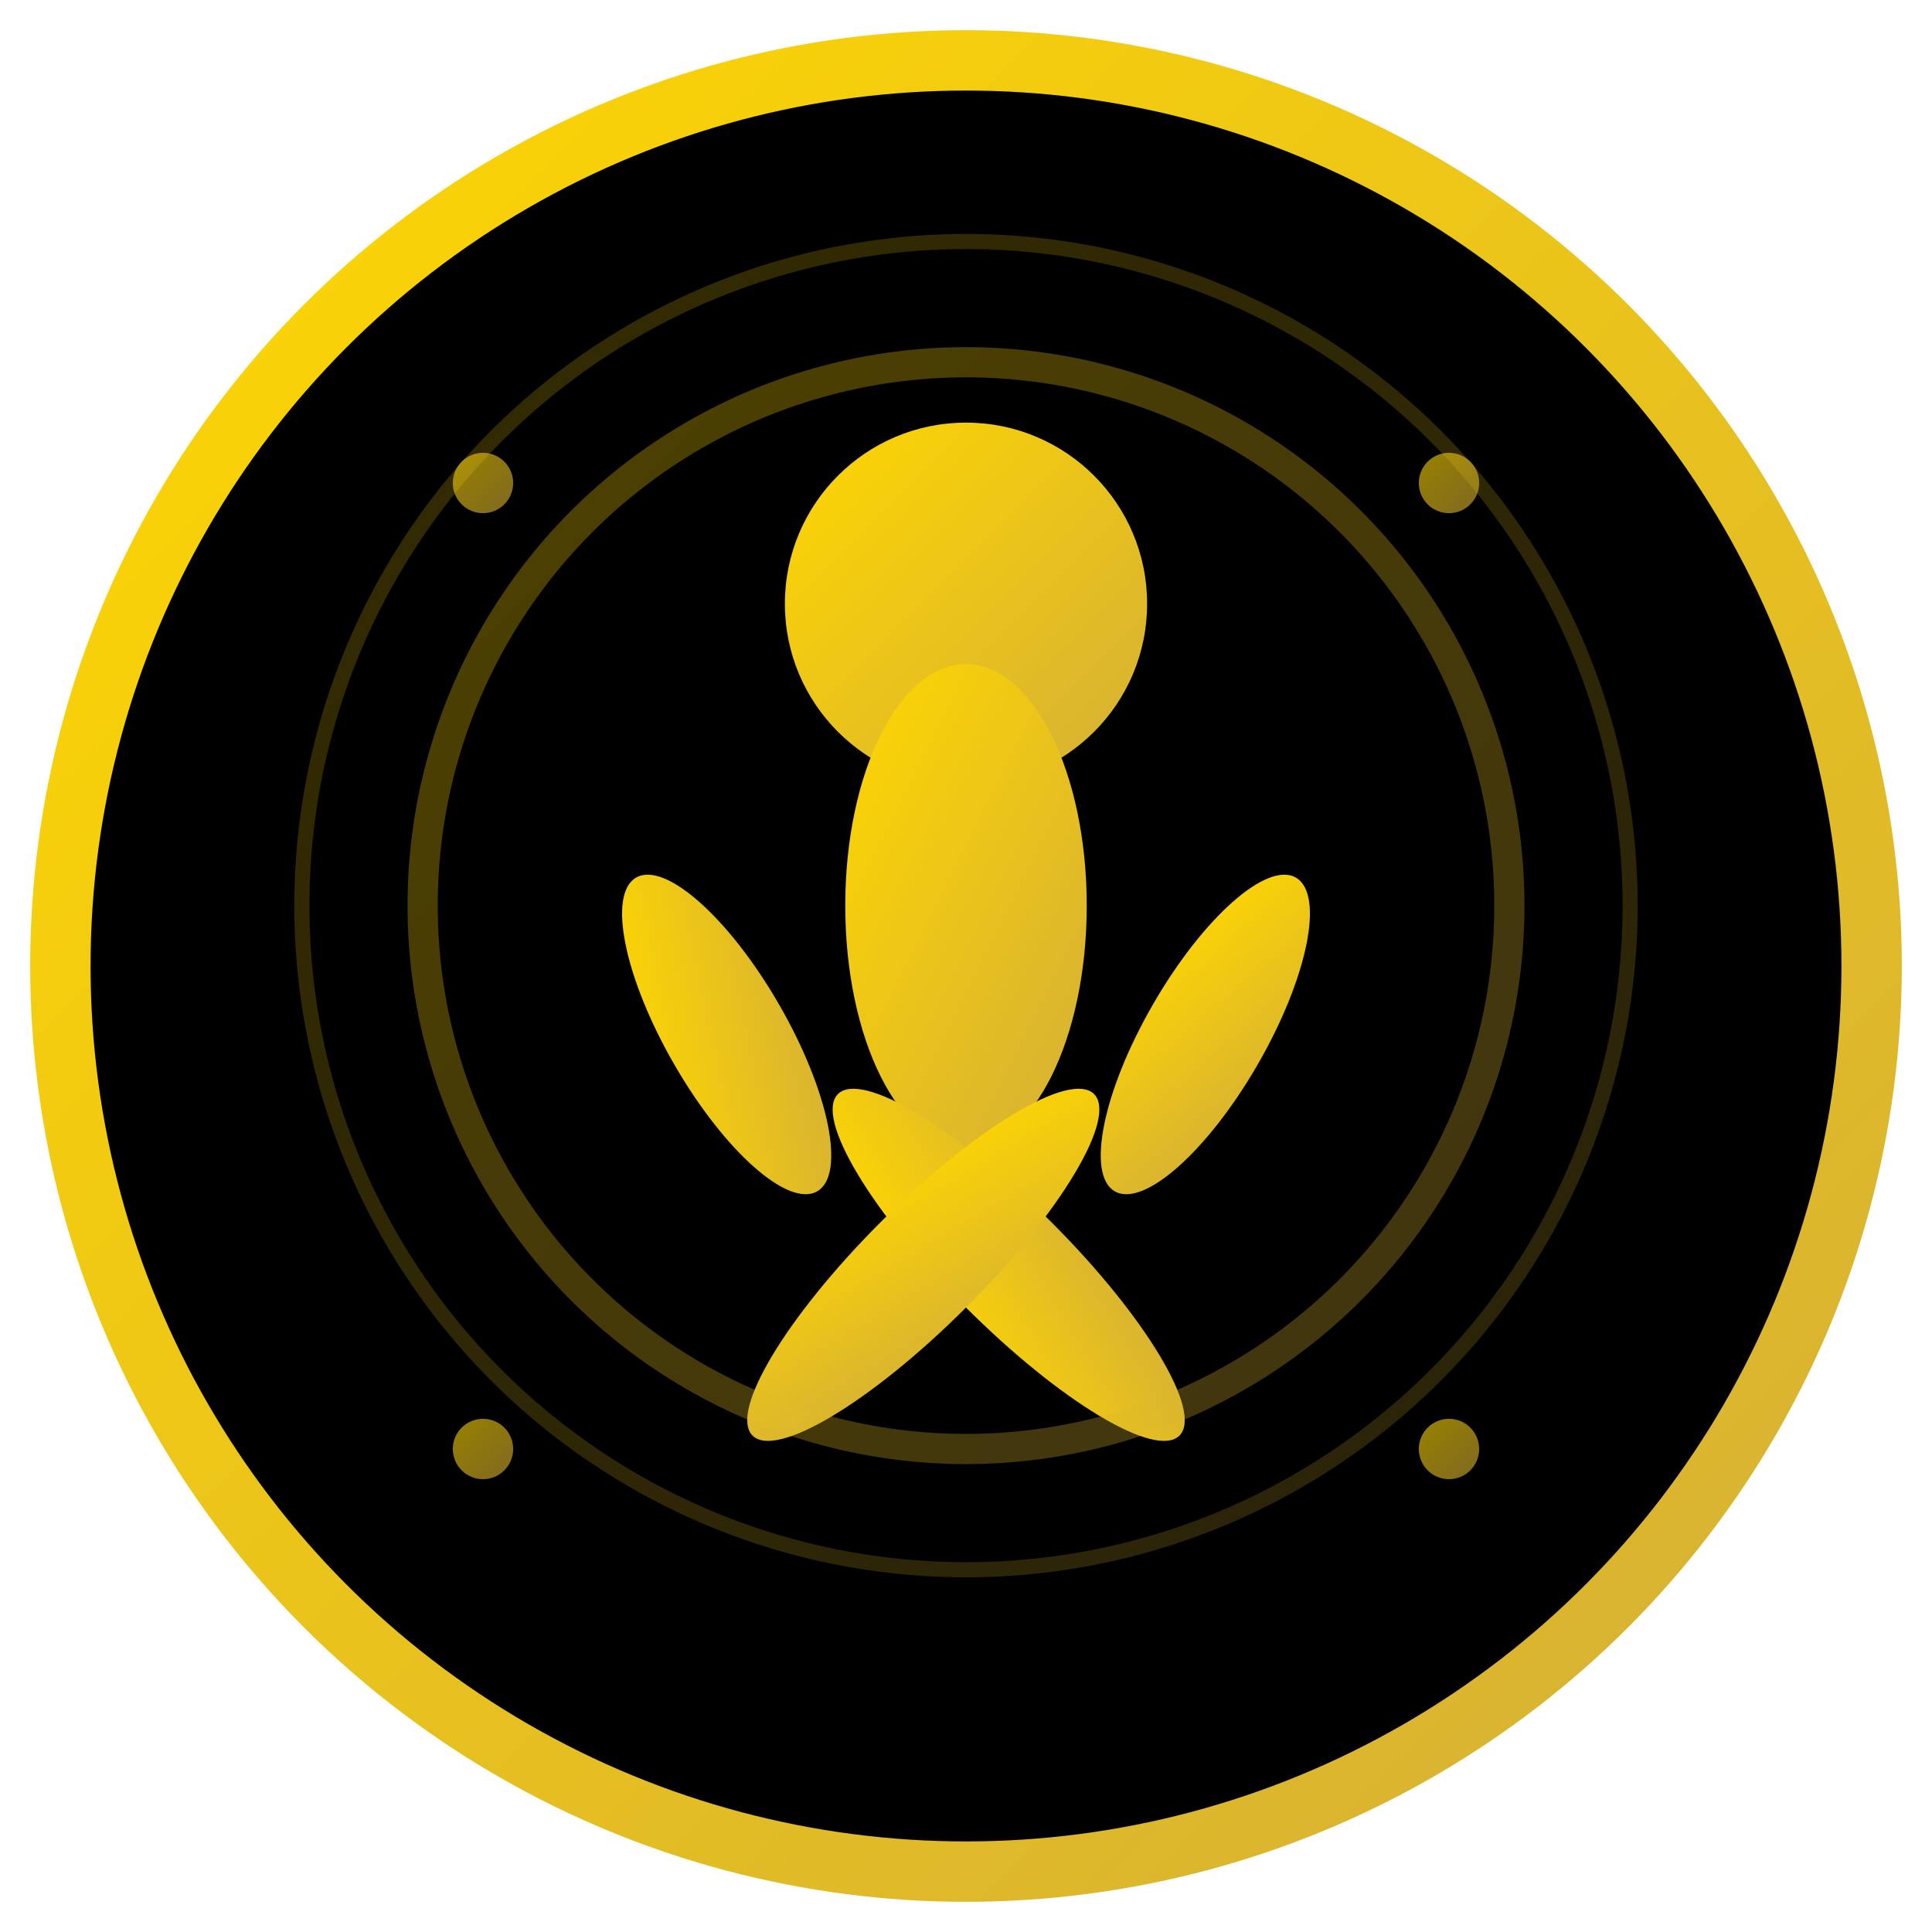<svg xmlns="http://www.w3.org/2000/svg" viewBox="0 0 64 64" width="64" height="64">
  <defs>
    <linearGradient id="goldGradient" x1="0%" y1="0%" x2="100%" y2="100%">
      <stop offset="0%" style="stop-color:#FFD700;stop-opacity:1" />
      <stop offset="100%" style="stop-color:#D4AF37;stop-opacity:1" />
    </linearGradient>
  </defs>
  
  <!-- Background circle -->
  <circle cx="32" cy="32" r="30" fill="#000000" stroke="url(#goldGradient)" stroke-width="2"/>
  
  <!-- Meditation figure -->
  <g transform="translate(32,32)">
    <!-- Head -->
    <circle cx="0" cy="-12" r="6" fill="url(#goldGradient)"/>
    
    <!-- Body -->
    <ellipse cx="0" cy="-2" rx="4" ry="8" fill="url(#goldGradient)"/>
    
    <!-- Arms in meditation pose -->
    <ellipse cx="-8" cy="-2" rx="2" ry="6" fill="url(#goldGradient)" transform="rotate(-30)"/>
    <ellipse cx="8" cy="-2" rx="2" ry="6" fill="url(#goldGradient)" transform="rotate(30)"/>
    
    <!-- Legs in lotus position -->
    <ellipse cx="-6" cy="8" rx="2" ry="8" fill="url(#goldGradient)" transform="rotate(-45)"/>
    <ellipse cx="6" cy="8" rx="2" ry="8" fill="url(#goldGradient)" transform="rotate(45)"/>
    
    <!-- Zen circle/energy aura -->
    <circle cx="0" cy="-2" r="18" fill="none" stroke="url(#goldGradient)" stroke-width="1" opacity="0.3"/>
    <circle cx="0" cy="-2" r="22" fill="none" stroke="url(#goldGradient)" stroke-width="0.5" opacity="0.2"/>
  </g>
  
  <!-- Decorative elements -->
  <circle cx="16" cy="16" r="1" fill="url(#goldGradient)" opacity="0.6"/>
  <circle cx="48" cy="16" r="1" fill="url(#goldGradient)" opacity="0.6"/>
  <circle cx="16" cy="48" r="1" fill="url(#goldGradient)" opacity="0.6"/>
  <circle cx="48" cy="48" r="1" fill="url(#goldGradient)" opacity="0.6"/>
</svg>